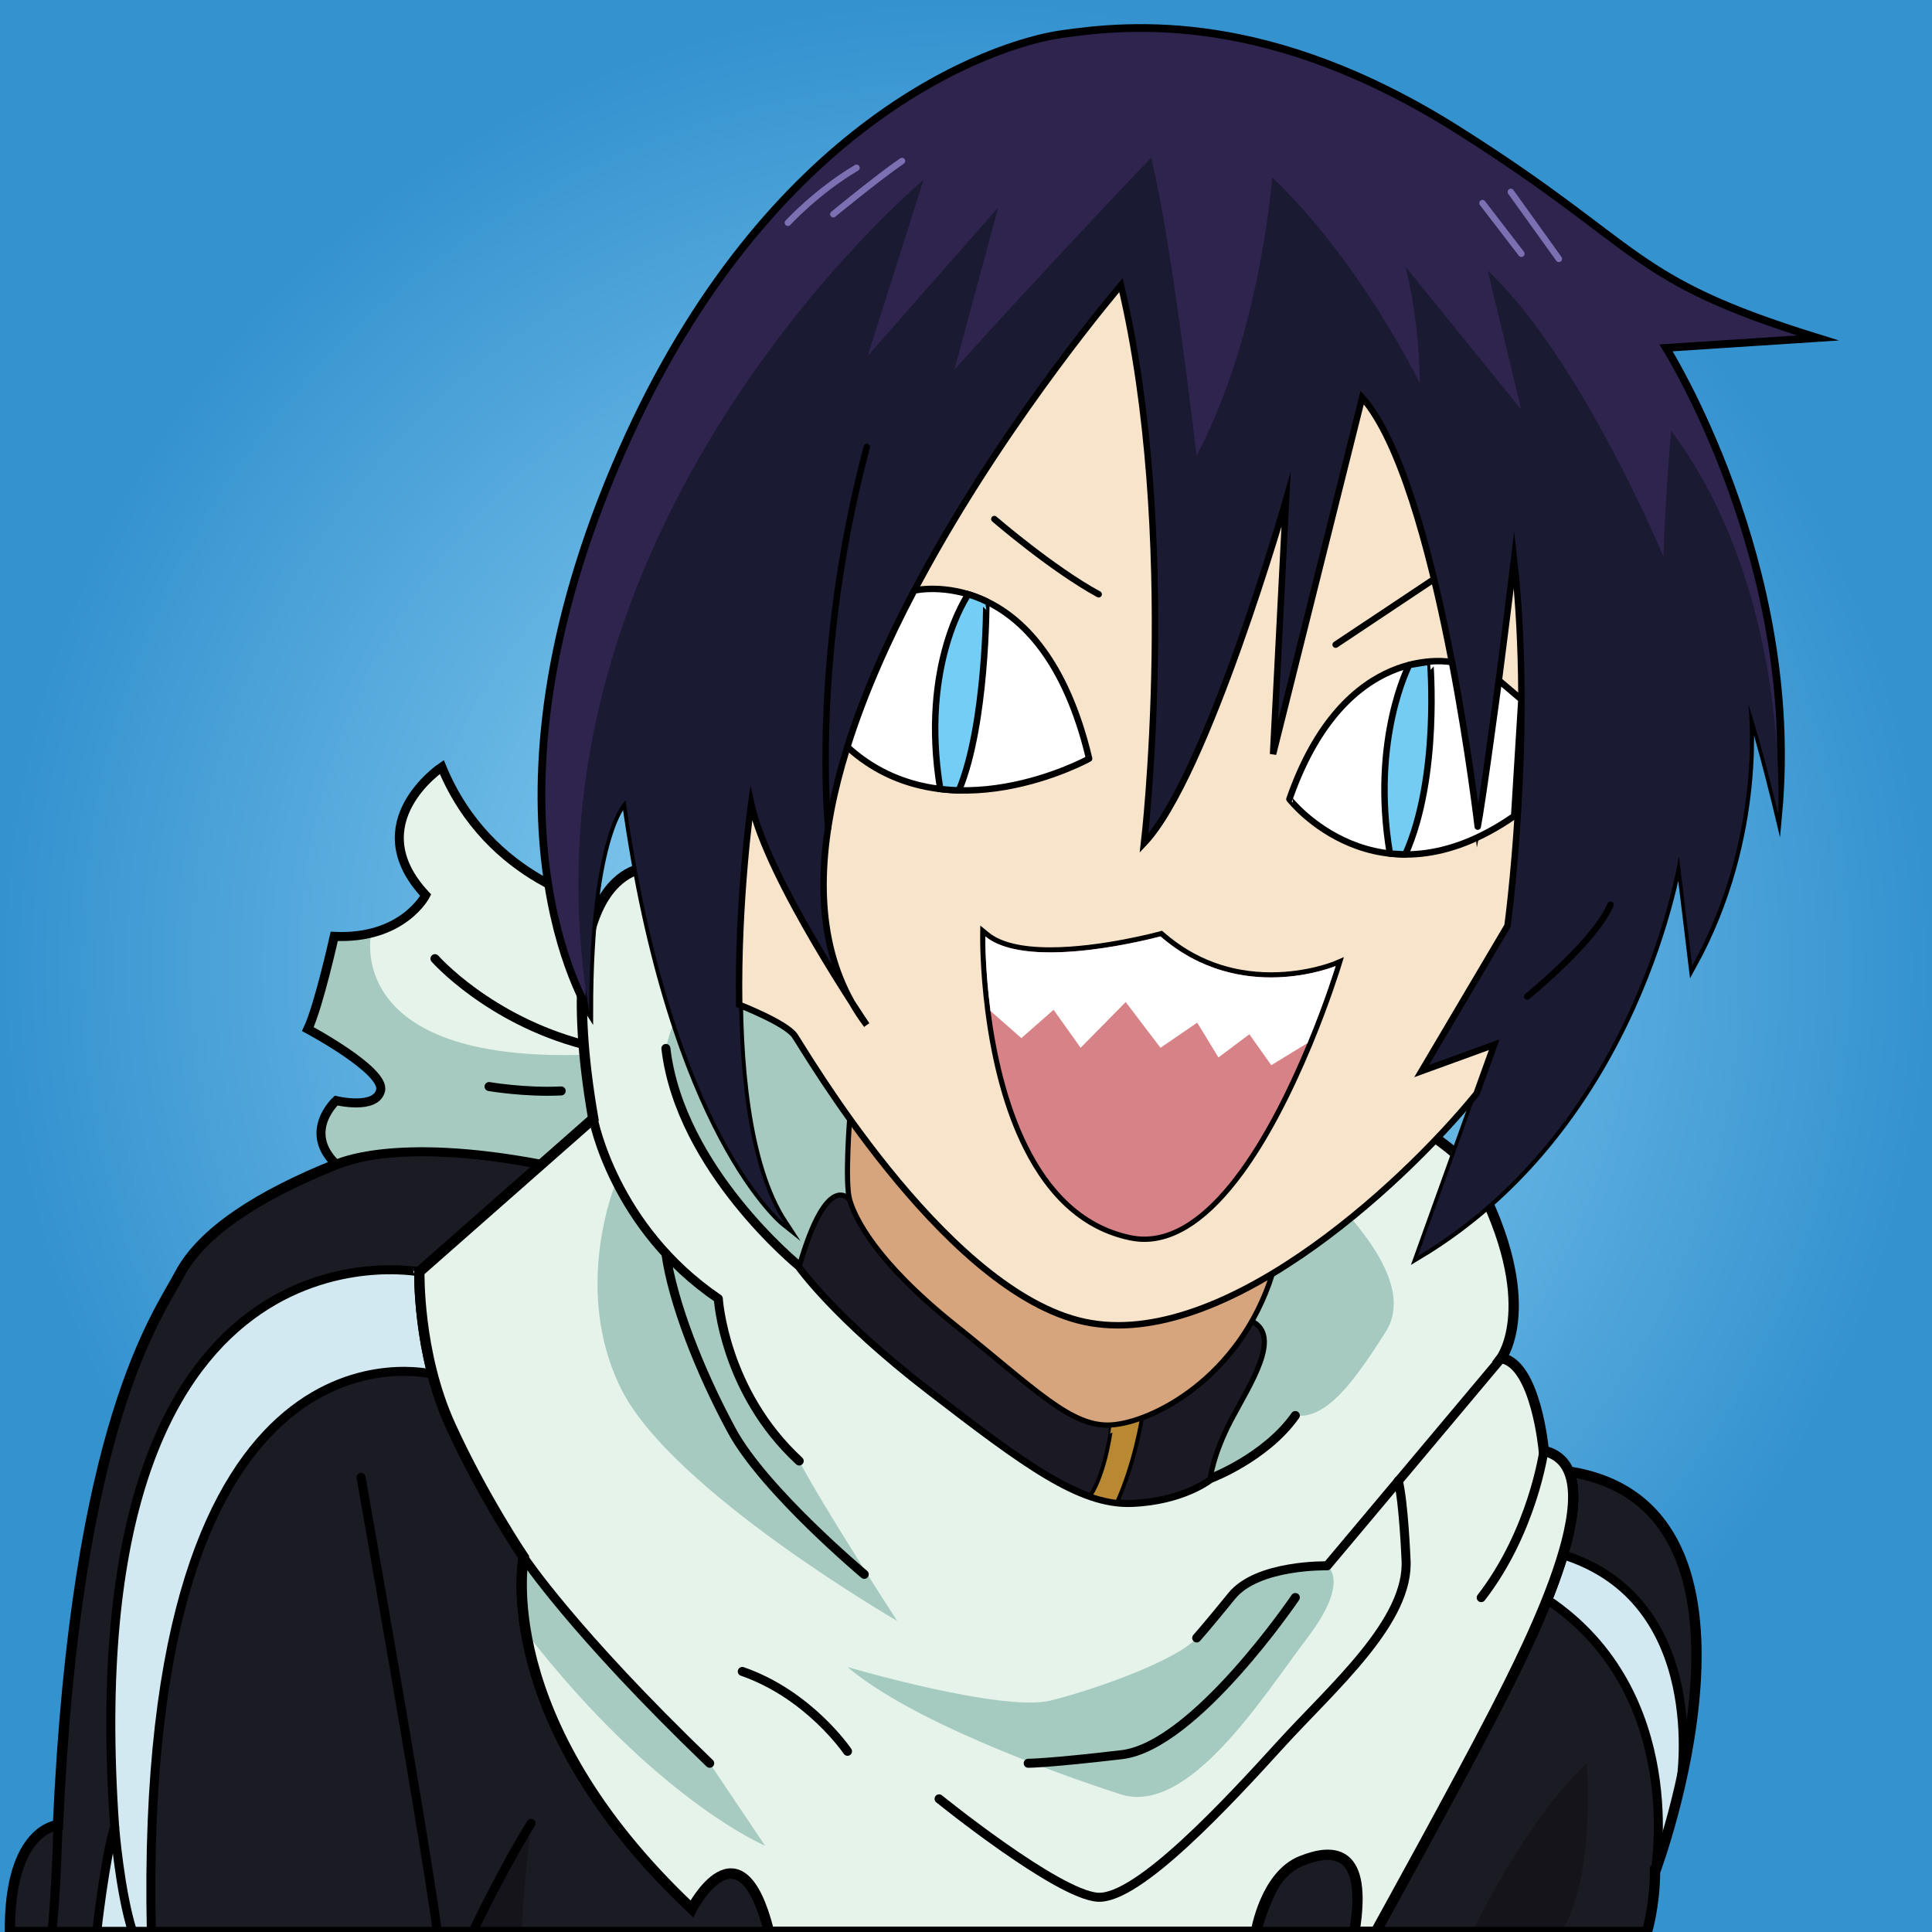 <?xml version="1.0" encoding="utf-8"?>
<!-- Generator: Adobe Illustrator 18.1.1, SVG Export Plug-In . SVG Version: 6.00 Build 0)  -->
<svg version="1.1" xmlns="http://www.w3.org/2000/svg" xmlns:xlink="http://www.w3.org/1999/xlink" x="0px" y="0px"
	 viewBox="0 0 1500 1500" enable-background="new 0 0 1500 1500" xml:space="preserve">
<rect x="0" y="0" width="1500" height="1500" fill="#333333" stroke="none"/>
<g id="Background">
	<g>
		<radialGradient id="SVGID_1_" cx="750" cy="750" r="750" gradientUnits="userSpaceOnUse">
			<stop  offset="0" style="stop-color:#9DDCF9"/>
			<stop  offset="1" style="stop-color:#3492CF"/>
		</radialGradient>
		<rect fill="url(#SVGID_1_)" width="1500" height="1500"/>
	</g>
</g>
<g id="Layer_3">
	<g>
		<defs>
			<path id="SVGID_2_" d="M1218,1142.5c17.2,40.4-34.7,141.8-58.4,188c-28.5,55.5-91.5,169.4-91.5,169.4h-16.5
				c10.5-64.5,0-56.9-30-61.4s-46.5,61.4-46.5,61.4h-378c-22.5-90-60-17.9-60-17.9c-156-147-130.5-273-130.5-273
				s-31.5-46.5-57-102.6s-24-118.9-24-118.9l94.7-83.5c0,0-100-23.7-159.4,0c-59.3,23.7-104,52.3-121.3,85S59,1105,45,1417
				c0,0-38,2.3-37.3,83h1271c0,0,6-19.7,6.3-46.7C1285,1453.3,1391,1169.1,1218,1142.5z"/>
		</defs>
		<use xlink:href="#SVGID_2_"  overflow="visible" fill="#1A1B23"/>
		<clipPath id="SVGID_3_">
			<use xlink:href="#SVGID_2_"  overflow="visible"/>
		</clipPath>
		<path clip-path="url(#SVGID_3_)" fill="#D3E9F1" stroke="#000000" stroke-width="7" stroke-miterlimit="10" d="M1201.2,1241.9
			c4.7-11.7,8.9-23.5,12.3-34.8c114,35.5,91.6,176,91.6,176c-9.1,40.8-20.1,70.3-20.1,70.3S1310.4,1314.7,1201.2,1241.9z"/>
		<path clip-path="url(#SVGID_3_)" fill="#D3E9F1" stroke="#000000" stroke-width="7" stroke-miterlimit="10" d="M89,1418.3
			c-7.3,22.7-13.9,81.7-13.9,81.7h42.4c-10.9-491.9,218.3-433.1,218.3-433.1c-11.1-42.5-10.2-79.4-10.2-79.4S55,935,89,1418.3z"/>
		
			<path clip-path="url(#SVGID_3_)" fill="none" stroke="#000000" stroke-width="7" stroke-linecap="round" stroke-linejoin="round" stroke-miterlimit="10" d="
			M280.3,1147c0,0,47.3,266,59.3,353"/>
		
			<path clip-path="url(#SVGID_3_)" fill="none" stroke="#000000" stroke-width="7" stroke-linecap="round" stroke-linejoin="round" stroke-miterlimit="10" d="
			M45,1417c0,0-1.3,52.7-4.7,83"/>
		
			<path clip-path="url(#SVGID_3_)" fill="none" stroke="#000000" stroke-width="7" stroke-linecap="round" stroke-linejoin="round" stroke-miterlimit="10" d="
			M89,1418.3c0,0,4,50.7,14,81.7"/>
		<path clip-path="url(#SVGID_3_)" fill="#14141A" d="M367,1500c0,0,23.3-49,45.3-84.3c0,0-6.7,58.7-7.3,84.3H367z"/>
		
			<path clip-path="url(#SVGID_3_)" fill="none" stroke="#000000" stroke-width="7" stroke-linecap="round" stroke-linejoin="round" stroke-miterlimit="10" d="
			M367,1500c0,0,23.3-49,45.3-84.3"/>
		<path clip-path="url(#SVGID_3_)" fill="#14141A" d="M1143,1500c0,0,42-88,89-131c0,0,7,90-20,131H1143z"/>
		<use xlink:href="#SVGID_2_"  overflow="visible" fill="none" stroke="#000000" stroke-width="8" stroke-miterlimit="10"/>
	</g>
	<g>
		<defs>
			<path id="SVGID_4_" d="M420.4,904l40.2-35.5c-16-92.8-7.8-141.4,5.7-166.9c0,0-86.3-16.1-123.3-106.1c0,0-65,43.5-12.5,99.5
				c0,0-17.5,34.5-71,32c0,0-12,54-20.5,72c0,0,60,32,56.5,47.5s-34.5,8-34.5,8s-26.5,24,0,49.5C261,904,304.5,882,420.4,904z"/>
		</defs>
		<use xlink:href="#SVGID_4_"  overflow="visible" fill="#E6F3EB"/>
		<clipPath id="SVGID_5_">
			<use xlink:href="#SVGID_4_"  overflow="visible"/>
		</clipPath>
		<path clip-path="url(#SVGID_5_)" fill="#A6CAC0" d="M453.8,818.9c15-0.5,3.6,31.4,6.8,49.6L420.4,904c-104.5-22.5-159.4,0-159.4,0
			c-26.5-25.5,0-49.5,0-49.5s31,7.5,34.5-8S239,799,239,799c8.5-18,20.5-72,20.5-72c11,0.5,20.6-0.5,28.7-2.6
			C288.2,724.4,265.3,824.8,453.8,818.9z"/>
		
			<path clip-path="url(#SVGID_5_)" fill="#E6F3EB" stroke="#000000" stroke-width="7" stroke-linecap="round" stroke-miterlimit="10" d="
			M337.7,744.3c0,0,41.6,47.3,115.5,66.7"/>
		
			<path clip-path="url(#SVGID_5_)" fill="#E6F3EB" stroke="#000000" stroke-width="7" stroke-linecap="round" stroke-miterlimit="10" d="
			M379.7,843.6c0,0,28,4.8,56,3.4"/>
		<use xlink:href="#SVGID_4_"  overflow="visible" fill="none" stroke="#000000" stroke-width="7" stroke-miterlimit="10"/>
	</g>
	<g>
		<defs>
			<path id="SVGID_6_" d="M504.1,673.6c0,0-78-4.6-43.5,194.9l-135,118.9c0,0-1.5,62.8,24,118.9s57,102.6,57,102.6
				s-25.5,126,130.5,273c0,0,37.5-72.1,60,17.9h378c0,0,7.1-43.8,35.3-55c25.1-10,51.7-9.5,41.2,55h16.5c0,0,63-113.9,91.5-169.4
				c28.5-55.5,97.5-190.5,39-204c0,0-6-67.5-33-72c0,0,31.5-42-19.5-139.5S504.1,673.6,504.1,673.6z"/>
		</defs>
		<use xlink:href="#SVGID_6_"  overflow="visible" fill="#E6F3EB"/>
		<clipPath id="SVGID_7_">
			<use xlink:href="#SVGID_6_"  overflow="visible"/>
		</clipPath>
		<path clip-path="url(#SVGID_7_)" fill="#A7CBC0" d="M406.6,1209.1c0,0,37.7,57.3,144.4,159.9l43,64c0,0-84.9-35.6-185.6-165.5
			C408.4,1267.5,402.9,1251.8,406.6,1209.1z"/>
		<use xlink:href="#SVGID_6_"  overflow="visible" fill="none" stroke="#000000" stroke-width="8" stroke-miterlimit="10"/>
	</g>
	<g id="Layer_4">
		<path fill="#A6CAC0" d="M1005.7,1099c-23.3,33-66.2,49-66.2,49s-21,17-61,18.5s-82.5-30-156.5-87S620.5,983,620.5,983
			S528,908,517,814c0,0,11.3-61,52.7-51c41.3,10,422,122.7,452.7,154c30.7,31.3,76.7,80.7,53.3,117.3
			C1052.3,1071,1030.3,1102.3,1005.7,1099z"/>
		<path fill="none" stroke="#000000" stroke-width="7" stroke-linecap="round" stroke-linejoin="round" stroke-miterlimit="10" d="
			M1005.7,1099c-23.3,33-66.2,49-66.2,49s-21,17-61,18.5s-82.5-30-156.5-87S620.5,983,620.5,983S528,908,517,814"/>
		<path fill="none" stroke="#000000" stroke-width="7" stroke-linecap="round" stroke-linejoin="round" stroke-miterlimit="10" d="
			M729.1,1396.6c0,0,91.9,74.4,123.2,76.4c31.3,2,102-74.7,142-118.7c40-44,100.7-96,97.3-144c0,0-1.8-43.9-6-60.6"/>
		<path fill="#A5CBC0" d="M929,1271.7c0,0,7.3-8,27.3-32.7s74-23.3,74-23.3s18.7,11.3-15.3,56c-34,44.7-92,138.7-145.3,121.3
			c-53.3-17.3-162-56.7-211.7-98.7c0,0,120.3,35.3,157.7,26C853,1311,914.8,1288.3,929,1271.7z"/>
		<path fill="none" stroke="#000000" stroke-width="7" stroke-linecap="round" stroke-linejoin="round" stroke-miterlimit="10" d="
			M1165.6,1054.6l-135.2,161.1c0,0-54-1.3-74,23.3s-27.3,32.7-27.3,32.7"/>
		<path fill="none" stroke="#000000" stroke-width="7" stroke-linecap="round" stroke-linejoin="round" stroke-miterlimit="10" d="
			M1005.7,1240.3c0,0-78,115.3-134.7,122c-56.7,6.7-72.7,6.7-72.7,6.7"/>
		<path fill="none" stroke="#000000" stroke-width="7" stroke-linecap="round" stroke-linejoin="round" stroke-miterlimit="10" d="
			M658,1359.7c0,0-29.7-44-81.7-62"/>
		<path fill="none" stroke="#000000" stroke-width="7" stroke-linecap="round" stroke-linejoin="round" stroke-miterlimit="10" d="
			M406.6,1209.1c0,0,37.7,57.3,144.4,159.9"/>
		<path fill="#A6CAC0" d="M620.5,1134.3c-58.5-54-62.8-126-62.8-126c-40.9-27.8-65.2-62.9-79.2-91c0,0-35.4,83.2,4.1,161.7
			s214,179.5,214,179.5S639,1169.7,620.5,1134.3z"/>
		<path fill="none" stroke="#000000" stroke-width="7" stroke-linecap="round" stroke-linejoin="round" stroke-miterlimit="10" d="
			M460.6,868.5c0,0,15.7,84.5,97.1,139.8c0,0,4.3,72,62.8,126"/>
		<path fill="none" stroke="#000000" stroke-width="7" stroke-linecap="round" stroke-linejoin="round" stroke-miterlimit="10" d="
			M671,1222.3c0,0-77.3-64.7-102.7-111.3c-25.3-46.7-46-100.2-51.3-137.7"/>
		<path fill="none" stroke="#000000" stroke-width="7" stroke-linecap="round" stroke-linejoin="round" stroke-miterlimit="10" d="
			M1198.6,1126.6c0,0-8.6,62.1-48.6,113.8"/>
	</g>
	<path fill="#1B1A24" stroke="#000000" stroke-width="4" stroke-miterlimit="10" d="M972,1025.8c-31.3,55.1-82.9,78.9-109,80.6
		c-31.3,2-58.7-27.3-121.3-77.5c-62.7-50.1-78-83.9-81.9-97.2c0,0-17.2-24.7-39.2,51.3c0,0,27.5,39.5,101.5,96.5
		s116.5,88.5,156.5,87s61-18.5,61-18.5s2-18.5,16.5-46S995.4,1037.5,972,1025.8z"/>
	<path fill="#B98832" stroke="#000000" stroke-width="3" stroke-miterlimit="10" d="M846.6,1161.2c7.2,2.5,14.1,4.1,20.8,4.9
		c13.9-30.9,19.2-65.3,19.2-65.3c-9,3.3-17.1,5.1-23.6,5.5C863,1106.3,859.2,1141.4,846.6,1161.2z"/>
	<path fill="#D6A57D" stroke="#000000" stroke-width="4" stroke-miterlimit="10" d="M988,988.7c-50.5,30.4-104.2,48.5-151,36.3
		c-67.8-17.7-135.2-97.7-177.3-156.5c0,0-3.9,49.8,0,63.1c3.9,13.3,19.3,47.1,81.9,97.2c62.7,50.1,90,79.5,121.3,77.5
		S962.4,1070.4,988,988.7z"/>
</g>
<g id="Layer_2">
	<path fill="#2F244E" stroke="#000000" stroke-width="6" stroke-miterlimit="10" d="M608.8,949.6c0,0-87.2-69.2-123.1-328.2
		c0,0-28.2,23.1-28.2,164.1c0,0-98.6-154.5,25.6-435.9C596,94,770.3,34.2,824.2,26.5c53.8-7.7,161.5-17.9,307.7,74.4
		s130.8,115.4,279.5,161.5l-117.9,7.7c0,0,105.1,166.7,87.2,361.5c0,0-12.8-53.8-23.1-84.6c0,0,12.8,100.9-43.6,203l-10.3-85.1
		c0,0-30.8,207.7-202.6,310.3l59-164.1l-56.4,20.5l66.7-112.8c0,0,20.5-148.7,5.1-284.6c0,0-20.5,169.2-28.2,207.7
		c0,0-30.8-266.7-89.7-333.3l-69.2,276.9L998.5,388c0,0-61.5,215.4-110.3,266.7c0,0,28.2-238.5-17.9-433.3
		c0,0-335.9,392.3-197.4,574.4c0,0-76.9-112.8-89.7-171.8C583.1,623.9,549.8,859.8,608.8,949.6z"/>
	<path fill="#1A1A32" d="M457.5,785.5c0-141,28.2-164.1,28.2-164.1c35.9,259,123.1,328.2,123.1,328.2
		c-59-89.7-25.6-325.6-25.6-325.6c12.8,59,89.7,171.8,89.7,171.8C534.4,613.7,870.3,221.4,870.3,221.4
		c46.2,194.9,17.9,433.3,17.9,433.3C937,603.4,998.5,388,998.5,388l-10.3,197.4l69.2-276.9c59,66.7,89.7,333.3,89.7,333.3
		c7.7-38.5,28.2-207.7,28.2-207.7c15.4,135.9-5.1,284.6-5.1,284.6l-66.7,112.8l56.4-20.5l-59,164.1
		c171.8-102.6,202.6-310.3,202.6-310.3l10.3,85.1c56.4-102.1,43.6-203,43.6-203c10.3,30.8,23.1,84.6,23.1,84.6s10-172.5-83-297
		c0,0-4.5,48.2-6,97.6c0,0-64.5-154.6-136.5-222.1l26.1,108L1091.1,207c0,0,10.6,37.3,11.3,90.7c0,0-46-94.7-114.7-160
		c0,0-8.7,122-58.7,216c0,0-19.3-168-35.3-231.3c0,0-93.3,98-152.7,164.7l34-126L673.7,276.3L717,139.7
		C717,139.7,393.2,410.1,457.5,785.5z"/>
	<path fill="#F8E4CB" stroke="#000000" stroke-width="5" stroke-miterlimit="10" d="M1146.4,849.1l13.7-38l-56.4,20.5l66.7-112.8
		c0,0,20.5-148.7,5.1-284.6c0,0-20.5,169.2-28.2,207.7c0,0-30.8-266.7-89.7-333.3l-69.2,276.9L998.5,388c0,0-61.5,215.4-110.3,266.7
		c0,0,28.2-238.5-17.9-433.3c0,0-335.9,392.3-197.4,574.4c0,0-76.9-112.8-89.7-171.8c0,0-10.6,74.7-9.3,156.1c0,0,36.1,14,43.1,24
		s113,193,220,221S1086.8,922.3,1146.4,849.1z"/>
	<g>
		<path fill="#D68286" d="M888.3,962.2c-3.8,0-7.6-0.4-11.3-1.2c-34-7.3-61.2-31-80.8-70.4c-14-28.2-23.8-63.7-29.2-105.4
			c-4.3-33-4-57.9-4-58.2l0.1-4.2l3.2,2.7c9.7,8,26.2,12,49.1,12c39.6,0,84.6-12.2,85.1-12.4l1-0.3l0.8,0.7
			c23.9,20.8,52.3,31.4,84.4,31.4c0,0,0,0,0,0c28.4,0,49.3-8.6,49.5-8.7l3.9-1.6l-1.2,4.1c-0.1,0.3-8.1,26.6-22,60.1
			c-16.8,40.5-34.5,73.8-52.6,98.8C939,944.5,913.4,962.2,888.3,962.2z"/>
		<path d="M901,727c28.9,25.1,60.3,31.9,85.7,31.9c29.1,0,50.3-8.9,50.3-8.9s-7.9,26.1-21.9,59.9c-25.7,62.1-71.8,150.2-126.7,150.2
			c-3.6,0-7.2-0.4-10.9-1.2C802.1,942.8,777.2,848.2,769,784.9c-4.3-33.3-4-57.9-4-57.9c11.3,9.3,30.2,12.4,50.4,12.4
			C855.7,739.4,901,727,901,727 M761.1,718.6L761,727c0,0.2-0.3,25.3,4,58.4c5.4,41.9,15.3,77.6,29.4,106
			c19.9,40,47.5,64.1,82.2,71.5c3.9,0.8,7.8,1.3,11.7,1.3c25.7,0,51.8-18,77.6-53.5c18.3-25.2,36-58.6,52.9-99.2
			c13.9-33.6,22-60.1,22.1-60.3l2.5-8.1l-7.8,3.3c-0.2,0.1-20.8,8.5-48.7,8.5c-31.6,0-59.6-10.4-83.1-30.9l-1.6-1.4l-2.1,0.6
			c-0.4,0.1-45.3,12.3-84.6,12.3c-22.4,0-38.5-3.9-47.8-11.5L761.1,718.6L761.1,718.6z"/>
	</g>
	<path fill="#FFFFFF" d="M1015.1,809.9c14-33.8,21.9-59.9,21.9-59.9s-74,31-136-23c0,0-102,28-136,0c0,0-0.3,24.6,4,57.9l24,21.1
		l25-22l21,29.5l35-35.5l27,35.5l28.5-19.5l16.5,27l24-18l17,24L1015.1,809.9z"/>
	<path fill="#FFFFFF" stroke="#000000" stroke-width="5" stroke-miterlimit="10" d="M657.9,579.9c12.8-40.8,31.2-82.1,51.9-121.4
		c0,0,99.2-23.5,135.8,130.5C845.7,589,734.8,650.2,657.9,579.9z"/>
	
		<path fill="#FFFFFF" stroke="#000000" stroke-width="5" stroke-linecap="square" stroke-linejoin="round" stroke-miterlimit="10" d="
		M1175.6,633.6l5.6-90.5l-17.5-14.9c0,0-12.7,95-16.4,113.6c0,0-6.8-58.6-20-127.7c0,0-83.2-17.2-126.2,106.3
		C1001,620.5,1069.1,707.6,1175.6,633.6z"/>
	
		<path fill="#75CCF2" stroke="#000000" stroke-width="5" stroke-linecap="square" stroke-linejoin="round" stroke-miterlimit="10" d="
		M1091.1,663.4l-12-0.7c-15-89.3,15-146.4,15-146.4l16.3-2.7C1110.3,513.6,1118.2,602.8,1091.1,663.4z"/>
	<path fill="#74CDF4" stroke="#000000" stroke-width="5" stroke-miterlimit="10" d="M744.5,613.6c-4.8-0.1-9.6-0.5-14.5-1
		c-16-97.4,21.8-151.2,21.8-151.2c4.5,1.4,9.2,3.2,14,5.5C765.8,466.9,766,562.2,744.5,613.6z"/>
	<g id="Layer_5">
		
			<path fill="#75CCF2" stroke="#000000" stroke-width="5" stroke-linecap="round" stroke-linejoin="round" stroke-miterlimit="10" d="
			M772,403c0,0,45,38.8,81,58.4"/>
		
			<line fill="#75CCF2" stroke="#000000" stroke-width="5" stroke-linecap="round" stroke-linejoin="round" stroke-miterlimit="10" x1="1037" y1="500.5" x2="1111.3" y2="451"/>
		<path fill="none" stroke="#000000" stroke-width="5" stroke-linecap="round" stroke-linejoin="round" stroke-miterlimit="10" d="
			M1185.7,773.7c0,0,52.7-42.7,64.7-71.3"/>
		<path fill="none" stroke="#000000" stroke-width="5" stroke-linecap="round" stroke-linejoin="round" stroke-miterlimit="10" d="
			M643,642.6c0,0-13.6-132.3,30-295.6"/>
		<path fill="none" stroke="#7C6FB2" stroke-width="5" stroke-linecap="round" stroke-linejoin="round" stroke-miterlimit="10" d="
			M647,166.3c0,0,34-28,53.3-41.3"/>
		<path fill="none" stroke="#7C6FB2" stroke-width="5" stroke-linecap="round" stroke-linejoin="round" stroke-miterlimit="10" d="
			M611.7,173c0,0,22.7-24.7,53.3-42.7"/>
		
			<line fill="none" stroke="#7C6FB2" stroke-width="5" stroke-linecap="round" stroke-linejoin="round" stroke-miterlimit="10" x1="1210.3" y1="201" x2="1173" y2="149"/>
		
			<line fill="none" stroke="#7C6FB2" stroke-width="5" stroke-linecap="round" stroke-linejoin="round" stroke-miterlimit="10" x1="1181.2" y1="197" x2="1151" y2="157.7"/>
	</g>
</g>
</svg>
